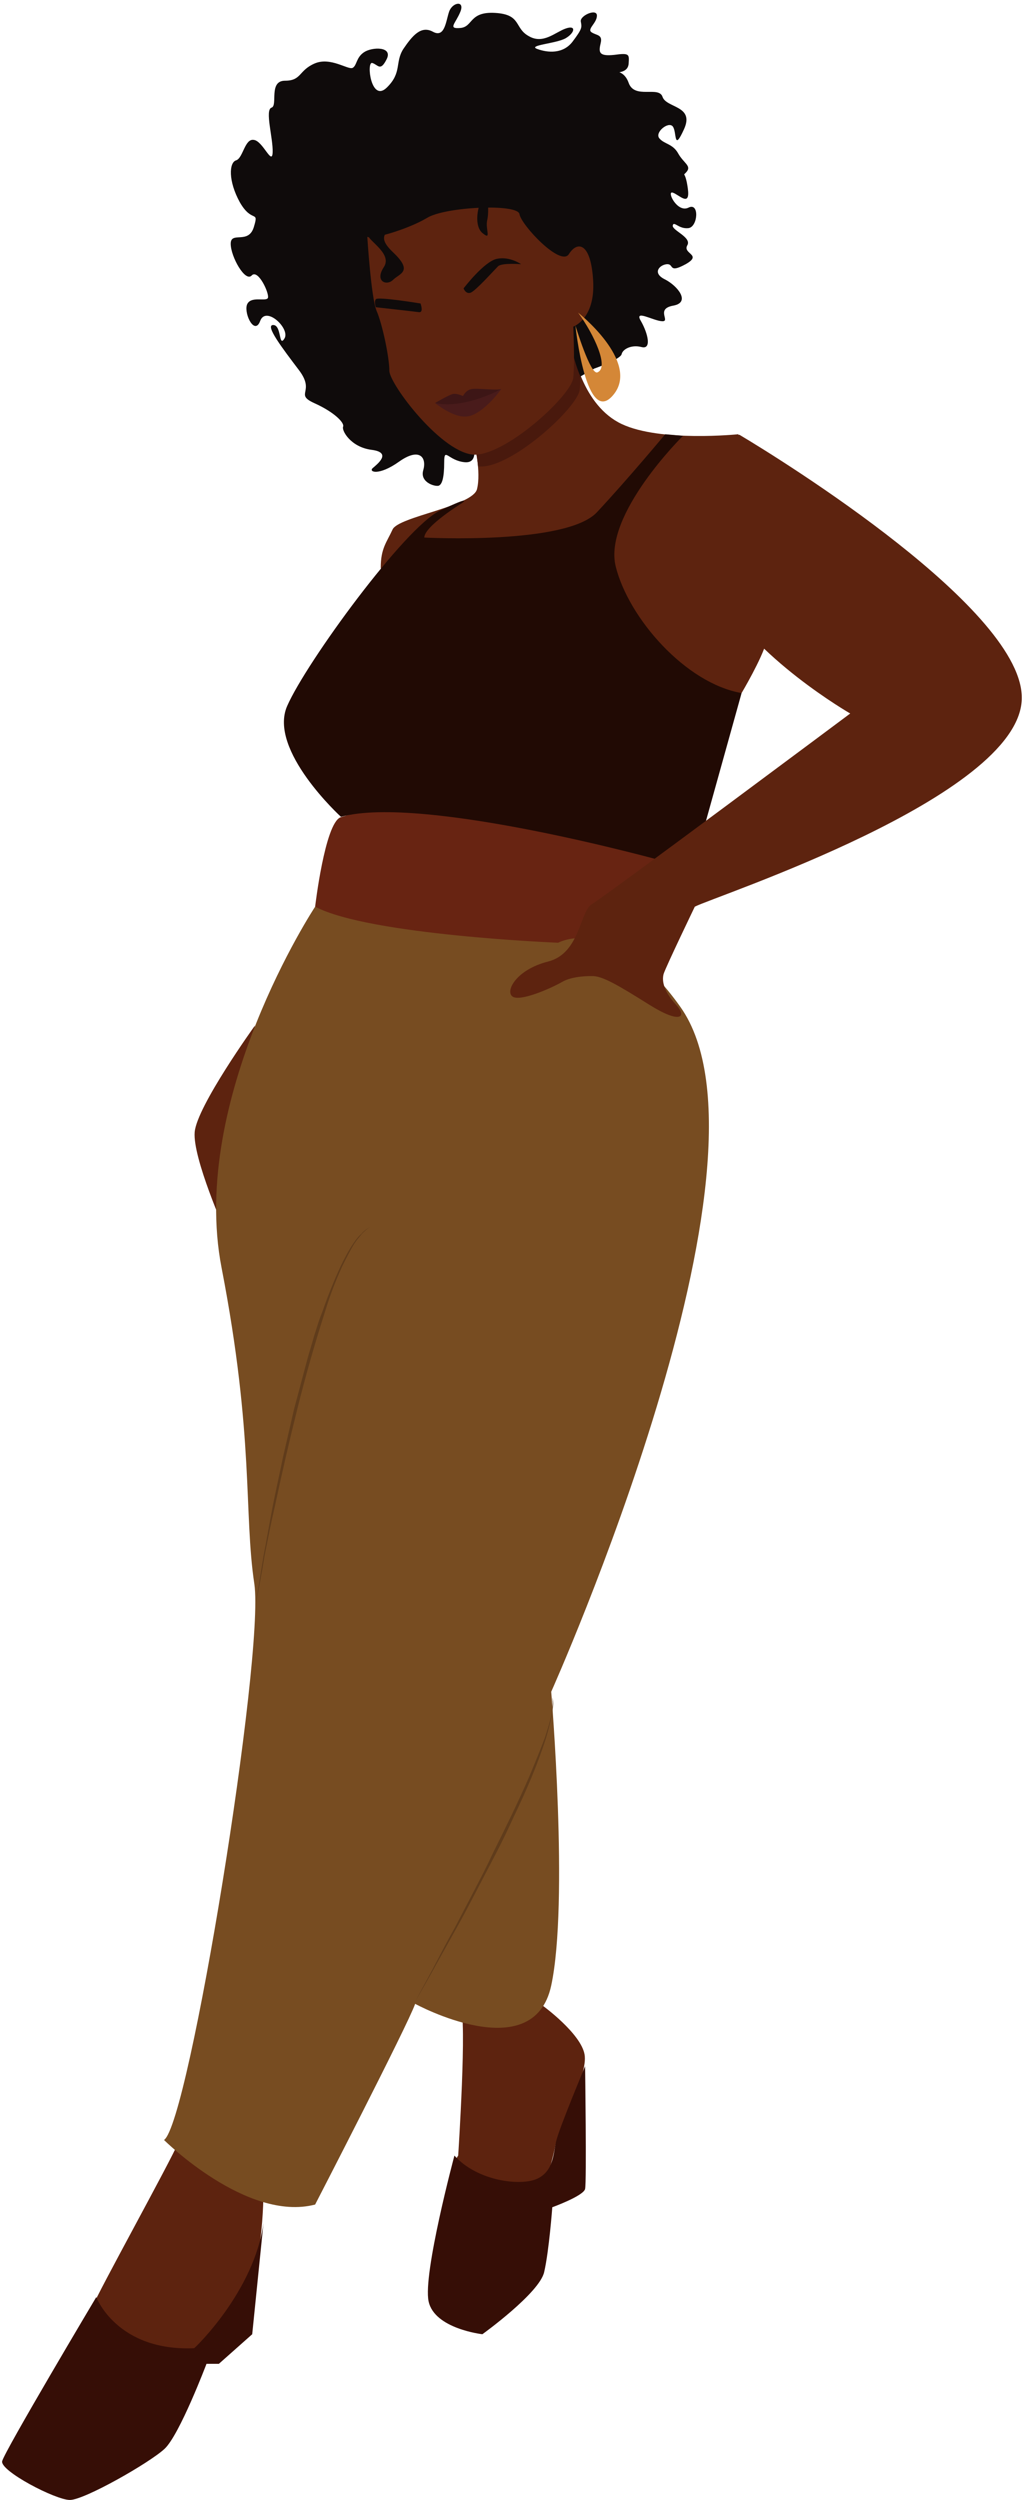 <?xml version="1.0" encoding="UTF-8" standalone="no"?><svg xmlns="http://www.w3.org/2000/svg" xmlns:xlink="http://www.w3.org/1999/xlink" fill="#000000" height="464.6" preserveAspectRatio="xMidYMid meet" version="1" viewBox="-0.4 -0.6 190.6 464.6" width="190.6" zoomAndPan="magnify"><g><g><path d="M100.6,372.2c0,0,7,5.1,7.7,9c0.7,3.9-4.7,13-5.5,17.3c-0.9,4.2-2.2,7.7-2.2,7.7s-14.1-2-15.8-3 c-1.6-1.1,0-3.2,0-3.2s1.7-25.8,0.4-27.7C84,370.3,100.6,372.2,100.6,372.2z" fill="#5d230f"/></g><g><path d="M48.6,406.1c0,0.5,0,5-0.6,9.6c-0.7,5.8-7.6,26.3-21.1,20.6c-4.6-1.9-10.7-6.3-10-8.4 c0.7-2.1,14.4-26.8,15.9-30.4C34,394.3,48.6,406.1,48.6,406.1z" fill="#5d230f"/></g><g><path d="M137.5,128.2c0,0,3.8-6.4,4.6-9.5c0.8-3-5.2-38.6-5.2-38.6s-14.5,1.5-21.7-1.9c-7.2-3.4-9.2-13.3-9.6-16.4 l-17.8,20c0,0,1.3,5.3,0.5,8.5s-14.6,5.1-15.7,7.5c-1.1,2.4-2.2,3.5-2.2,7.1C70.5,108.5,133.8,129.7,137.5,128.2z" fill="#5d230f"/></g><g><path d="M87.3,80.9c0,0,1.8,4.7-1.3,4.4s-3.8-2.9-3.8,0c0,2.9-0.4,4-0.9,4.3c-0.4,0.4-3.7-0.4-3-2.8 c0.7-2.4-0.7-4.3-4.5-1.6s-5.7,1.9-4.9,1.2c0.8-0.7,3.7-2.9-0.2-3.4c-3.9-0.5-5.6-3.6-5.3-4.3S61.8,76,58,74.3 c-3.7-1.7,0.3-2-2.8-6.1s-6.4-8.4-4.8-8.4s1,4.3,2.1,2.5S49.1,56.2,48,59c-1,2.8-3-1.1-2.5-2.9c0.6-1.8,3.5-0.6,3.9-1.3 c0.4-0.7-1.8-5.5-3-4.2s-3.9-3.5-3.9-5.9c0-2.4,3.3,0.2,4.3-3.1S46.5,41,44.2,37c-2.2-4-2-7.4-0.7-7.8c1.3-0.4,1.6-4.1,3.3-3.8 c1.7,0.2,3.4,4.9,3.5,2.3s-1.5-7.9-0.2-8.3c1.2-0.4-0.6-5,2.5-5s2.5-1.9,5.5-3.2s6.3,1.3,7.1,0.8c0.8-0.5,0.6-1.9,2.1-2.9 s5.4-1.1,4.2,1.3s-1.6,1-2.7,0.7c-1.1-0.2-0.2,7.4,2.7,4.6s1.5-4.7,3.1-7.2c1.7-2.5,3.3-4.4,5.5-3.2s2.4-1.9,3-3.7s3-2.2,2.1,0 c-0.9,2.2-2.4,3.2,0,3c2.4-0.2,1.6-3.1,6.5-2.8s3.5,2.8,6.2,4.3c2.7,1.6,4.9-0.7,6.9-1.4s1.7,0.8,0,1.8c-1.7,1-7.2,1.3-5.3,2 s4.8,1,6.6-1.4c1.8-2.4,1.7-2.6,1.5-3.7s3-2.5,3-1.1s-1.9,2.5-1,3.1c0.9,0.6,2.1,0.4,1.7,2c-0.4,1.7-0.4,2.5,2.5,2.2 c2.9-0.4,2.8-0.1,2.7,1.6c-0.1,1.7-2,1.7-3,1.7c-1,0,1.9-1.2,3,1.9c1.1,3.1,5.6,0.5,6.3,2.6s6,1.6,4,6s-1.3,0.5-2.1-0.5 c-0.8-1-3.4,1.1-2.5,2.2s2.5,1,3.5,2.8c1,1.8,2.5,2.3,1.6,3.4c-0.9,1.1-0.3-0.5,0.2,3.1s-1.6,1.2-2.8,0.8s0.8,3.8,2.9,2.8 c2.1-1.1,1.8,3.6,0,3.8c-1.8,0.2-2.7-1.4-2.9-0.5s3.6,2.2,2.7,3.7c-0.9,1.6,2.9,1.7-0.3,3.5c-3.3,1.8-2.1-0.1-3.5,0 c-1.3,0.1-2.8,1.6-0.4,2.8c2.4,1.2,4.9,4.3,1.6,4.9c-3.4,0.6-0.4,3-2.1,2.9c-1.7-0.1-5.3-2.3-3.9,0c1.3,2.3,2,5.3,0.1,4.8 s-3.5,0.4-3.7,1.3c-0.2,1-5.1,2.7-5.1,2.7L87.3,80.9z" fill="#0f0b0b"/></g><g><path d="M58.2,167.9c0,0,1.8-15.4,4.7-16.6c0,0,45.8-15.1,59.2,4.2l-1.7,30.6C120.3,186.1,61.6,174.2,58.2,167.9z" fill="#682412"/></g><g><path d="M47,190c0,0-10.8,15-11.2,19.8c-0.4,4.8,5.7,18.5,5.7,18.5L47,190z" fill="#5d230f"/></g><g><path d="M30.1,397.1c0,0,15.4,15.3,28.1,12c0,0,17.2-33.3,18.6-37.3c0,0,22,12,25.3-3.4s0-54.6,0-54.6 s44.3-98.8,24-127.3c-12.5-17.6-22.7-11.9-22.7-11.9s-35.2-1.4-45.2-6.7c0,0-23.5,35.6-17.4,67.1s4.1,45.6,6.1,58.8 C48.8,307.1,34.8,393.9,30.1,397.1z" fill="#774c21"/></g><g><path d="M87.8,81.9c0,0,0.5,2,0.7,4.2c0.2,0,0.5,0,0.7,0c6.1-0.2,17.9-11.1,18.2-14.3c0.1-0.7,0.1-1.6,0.1-2.5 c-1.3-3.1-1.8-6-2-7.5L87.8,81.9z" fill="#49190d"/></g><g><path d="M67.9,43.4c0,0,0.7,11.2,1.7,13.7c1.1,2.5,2.4,8.7,2.4,11.2S82,84,88,83.9c6.1-0.2,17.9-11.1,18.2-14.3 s0-9.5,0-9.5s4.1-1.4,3.7-8.5s-2.9-7.5-4.5-5c-1.5,2.5-8.9-5.4-9.2-7.4S82.4,37.8,79,39.9C75.5,42,68.7,44,67.9,43.4z" fill="#5d230f"/></g><g><path d="M84.1,400c0,0-5.9,22-4.8,27.1c1.1,5.1,10,6.1,10,6.1s10.7-7.7,11.5-11.6c0.9-3.9,1.5-12,1.5-12 s5.8-2.1,6.1-3.4c0.3-1.3,0-22.8,0-22.8s-4.9,11.7-5.4,14c-0.5,2.3-0.5,5.5-3.5,6.9S88.4,404.8,84.1,400z" fill="#360e06"/></g><g><path d="M48.6,412.5l-2.1,20.7l-6.2,5.5H38c0,0-5,13.2-7.8,15.8S15.3,464,12.6,464s-13-5.4-12.6-7.2 s17.5-30.5,17.5-30.5s3.8,10.1,18.2,9.5C35.8,435.8,46.9,425.2,48.6,412.5z" fill="#360e06"/></g><g><path d="M76.8,371.4c1.2-2.3,2.5-4.6,3.7-6.9c1.2-2.3,2.4-4.6,3.7-6.9l3.6-6.9c1.2-2.3,2.4-4.6,3.5-7 c2.3-4.6,4.6-9.3,6.7-14.1c1-2.4,2-4.8,2.9-7.2c0.4-1.2,0.8-2.5,1.1-3.7c0.2-0.6,0.3-1.3,0.3-1.9c0.1-0.6,0.1-1.3,0-1.9 c0.2,0.6,0.2,1.3,0.1,1.9c-0.1,0.6-0.1,1.3-0.3,1.9c-0.3,1.3-0.6,2.5-1,3.8c-0.8,2.5-1.7,4.9-2.7,7.3c-1,2.4-2.1,4.8-3.2,7.1 c-1.1,2.4-2.2,4.7-3.4,7c-1.2,2.3-2.4,4.6-3.6,6.9c-1.2,2.3-2.4,4.6-3.7,6.9c-1.3,2.3-2.5,4.5-3.8,6.8 C79.4,366.9,78.1,369.1,76.8,371.4z" fill="#603c1b"/></g><g><path d="M47.1,297.8c0.5-3.1,1-6.1,1.5-9.2c0.6-3.1,1.1-6.1,1.7-9.2c0.6-3.1,1.3-6.1,1.9-9.1c0.7-3,1.4-6.1,2.1-9.1 c0.8-3,1.6-6,2.4-9c0.4-1.5,0.9-3,1.3-4.5c0.5-1.5,0.9-3,1.5-4.4c1-2.9,2.2-5.9,3.5-8.7c0.7-1.4,1.4-2.8,2.3-4.1 c0.4-0.6,0.9-1.3,1.5-1.8c0.5-0.6,1.2-1.1,1.9-1.4c-0.7,0.3-1.3,0.9-1.8,1.4c-0.5,0.6-1,1.2-1.4,1.8c-0.8,1.3-1.5,2.7-2.2,4.1 c-1.3,2.8-2.4,5.7-3.3,8.7c-1.9,5.9-3.6,11.9-5.1,17.9c-1.5,6-2.9,12.1-4.2,18.2c-0.7,3-1.3,6.1-1.9,9.1 C48.3,291.7,47.7,294.8,47.1,297.8z" fill="#603c1b"/></g><path d="M61.7,219.7c0,0,3.4-6.4,3.2-10.4s-5-7.6-3.2-12.9c1.8-5.3,1.4-14.9,1.4-14.9" fill="none"/><g><path d="M85.8,53c0,0,3.8-5,6.2-5.5c2.4-0.5,4.5,1,4.5,1s-3.6-0.3-4.3,0.4c-0.8,0.8-4.2,4.6-5.1,4.9 S85.8,53,85.8,53z" fill="#0f0b0b"/></g><g><path d="M77.8,55.8c0,0-7.9-1.3-8.3-0.8s0,1.5,0,1.5s7.2,0.8,7.9,0.9C78.3,57.6,78,56.4,77.8,55.8z" fill="#0f0b0b"/></g><g><path d="M80.5,74.3c0,0,3.4,2.8,5.9,2.5c2.5-0.2,5.6-3.9,6.4-5.1L80.5,74.3z" fill="#491b1b"/></g><g><path d="M80.5,74.3c0,0,2.7-1.6,3.4-1.7c0.7-0.1,1.8,0.4,1.8,0.4s0.5-1.1,1.6-1.3c1.1-0.2,4.6,0.3,5.5,0 C92.9,71.7,85.9,75.5,80.5,74.3z" fill="#3d1616"/></g><g><path d="M107.1,57.5c0,0,11.4,9,6.7,15.1c-5.2,6.7-7.2-12.7-7.2-12.7s2.8,9.3,4.1,8.7 C112.9,67.7,110.1,61.6,107.1,57.5z" fill="#d48737"/></g><g><path d="M72.7,40.3c0,2.3-3.8,2.4,0,6c3.8,3.6,1.2,3.9,0,5.1c-1.2,1.2-3.5,0.3-1.7-2.4c1.7-2.7-3.7-5.2-3-6.3 C68.5,41.6,72.7,40.3,72.7,40.3z" fill="#0f0b0b"/></g><g><path d="M90.2,35.4c-1.7,0.9-2.7,5.8-0.9,7.3c1.8,1.5,0.5-0.7,0.9-2.4S90.2,35.4,90.2,35.4z" fill="#0f0b0b"/></g><g><path d="M126.6,80.4c0,0-14.9,14.7-12.5,24.3s13,21.7,23.4,23.5l-8,28.7l-6.3,2.6c0,0-44.9-12.5-60.2-8.3 c0,0-13.6-12.4-10-20.6c3.6-8.2,21.9-33.2,28.4-36.3s4.1-1.4,4.1-1.4s-7,4.3-7,6.4c0,0,26.4,1.4,32.1-4.7s12.7-14.5,12.7-14.5 L126.6,80.4z" fill="#210a04"/></g><g><path d="M109.6,180.8c0,0-3.5-0.1-5.5,1.1c-2.1,1.2-7.8,3.7-9.2,2.7c-1.4-1,0.7-5,6.6-6.5c6-1.5,5.9-9.4,8.2-10.7 c2.3-1.3,48-35.4,48-35.4s-18.1-10.4-24.6-22.9c-5.5-10.5-0.1-23.9,2-28c0.4-0.7,2-0.9,2-0.9c7.9,4.7,53.1,32.7,52.5,49.2 c-0.7,18.2-57.2,36.6-60.8,38.5c0,0-5.3,11-5.8,12.5c-0.4,1.5,0.2,3.4,2.3,5.7s0.9,3.7-5,0C114.4,182.4,111.5,180.7,109.6,180.8z" fill="#5d230f"/></g></g></svg>